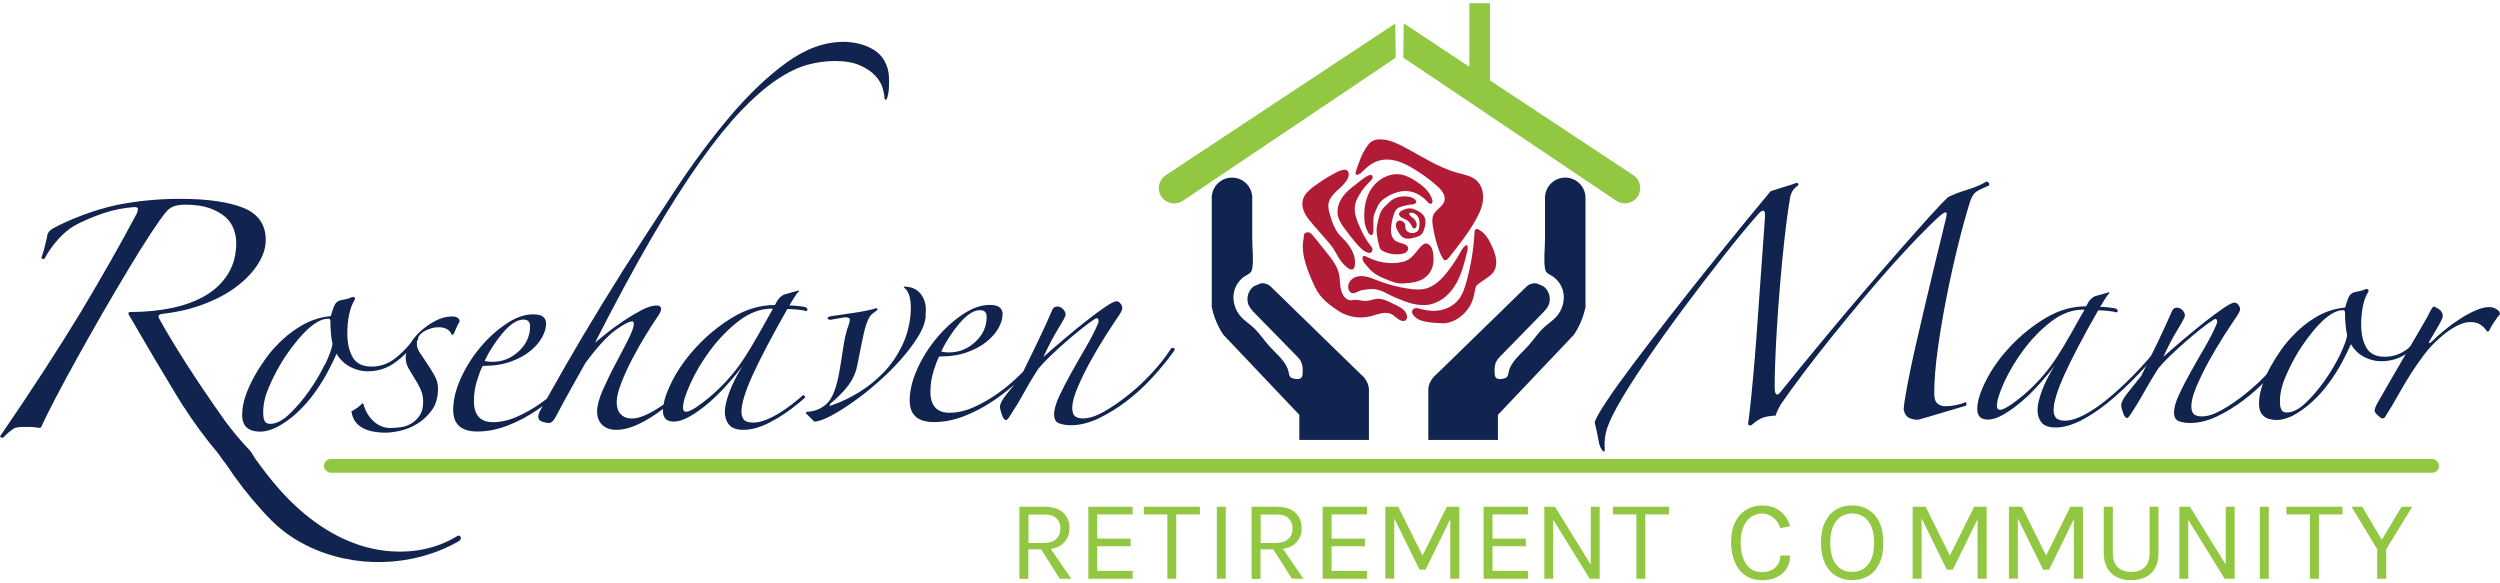 <?xml version="1.0" encoding="UTF-8"?>
<svg id="logos" xmlns="http://www.w3.org/2000/svg" viewBox="0 0 300 70">
  <defs>
    <style>
      .cls-1 {
        fill: #b21b35;
      }

      .cls-2 {
        fill: #92c742;
      }

      .cls-3 {
        fill: #10244f;
      }
    </style>
  </defs>
  <g>
    <path class="cls-2" d="M122.33,69.45v-8.64h3.01c.99,0,1.73.24,2.24.71.51.47.76,1.09.76,1.85s-.25,1.37-.76,1.84c-.51.47-1.25.71-2.24.71h-1.94v3.54h-1.07ZM123.4,65.16h1.86c.65,0,1.14-.16,1.48-.48s.51-.73.51-1.24-.16-.94-.48-1.24c-.32-.31-.79-.46-1.41-.46h-1.94v3.43ZM127.17,69.45l-2.48-3.92h1.17l2.7,3.92h-1.39Z"/>
    <path class="cls-2" d="M130.6,69.45v-8.64h5.32v.92h-4.25v2.9h4v.92h-4v2.96h4.25v.94h-5.32Z"/>
    <path class="cls-2" d="M137.26,61.73v-.92h6.73v.92h-3.08l.24-.25v7.97h-1.07v-7.97l.24.25h-3.06Z"/>
    <path class="cls-2" d="M146.02,69.45v-8.64h1.07v8.64h-1.07Z"/>
    <path class="cls-2" d="M150.19,69.45v-8.64h3.01c.99,0,1.73.24,2.24.71.51.47.76,1.09.76,1.85s-.25,1.37-.76,1.84c-.51.47-1.25.71-2.24.71h-1.94v3.54h-1.07ZM151.26,65.16h1.86c.65,0,1.14-.16,1.48-.48s.51-.73.51-1.24-.16-.94-.48-1.24c-.32-.31-.79-.46-1.41-.46h-1.94v3.43ZM155.03,69.45l-2.48-3.92h1.17l2.7,3.92h-1.39Z"/>
    <path class="cls-2" d="M158.72,69.45v-8.64h5.32v.92h-4.25v2.9h4v.92h-4v2.96h4.25v.94h-5.32Z"/>
    <path class="cls-2" d="M166.25,60.81h1.54l2.97,5.97h-.11l2.97-5.97h1.5v8.64h-1.09v-7.53h.19l-3.16,6.44h-.72l-3.15-6.4h.12v7.48h-1.07v-8.64Z"/>
    <path class="cls-2" d="M178.03,69.45v-8.64h5.32v.92h-4.25v2.9h4v.92h-4v2.96h4.25v.94h-5.32Z"/>
    <path class="cls-2" d="M185.32,60.81h1.28l4.39,7.11h-.1v-7.11h1.07v8.64h-1.2l-4.54-7.35h.17v7.35h-1.07v-8.64Z"/>
    <path class="cls-2" d="M193.55,61.73v-.92h6.73v.92h-3.08l.24-.25v7.97h-1.07v-7.97l.24.25h-3.06Z"/>
    <path class="cls-2" d="M211.42,69.62c-.76,0-1.42-.19-1.97-.57-.55-.38-.97-.91-1.27-1.6-.3-.68-.45-1.47-.45-2.37,0-.96.16-1.77.49-2.42.32-.66.76-1.15,1.32-1.49.56-.34,1.18-.51,1.88-.51.92,0,1.66.23,2.23.69s.95,1.06,1.16,1.8l-1.16.23c-.18-.54-.46-.96-.86-1.28s-.85-.48-1.37-.48c-.45,0-.87.13-1.26.39s-.69.65-.93,1.16c-.23.51-.35,1.15-.35,1.91,0,.69.09,1.3.28,1.84.19.54.47.96.84,1.27.37.31.84.46,1.41.46.68,0,1.23-.18,1.63-.55.4-.37.6-.85.6-1.44h1.17c0,.62-.14,1.15-.43,1.59-.28.44-.68.78-1.19,1.02-.51.24-1.1.36-1.78.36Z"/>
    <path class="cls-2" d="M222.26,69.62c-.72,0-1.36-.17-1.92-.5-.56-.33-1.01-.83-1.33-1.49s-.49-1.49-.49-2.49.16-1.84.49-2.51.77-1.16,1.33-1.49c.56-.33,1.2-.49,1.92-.49s1.36.16,1.92.5,1.01.83,1.33,1.49c.33.67.49,1.5.49,2.5s-.16,1.84-.49,2.5-.77,1.16-1.33,1.48c-.56.33-1.2.49-1.92.49ZM222.26,68.63c.81,0,1.45-.3,1.92-.89.47-.59.71-1.46.71-2.61s-.24-1.99-.71-2.6c-.47-.61-1.11-.91-1.92-.91s-1.44.31-1.92.92-.71,1.48-.71,2.61.24,2.01.71,2.6c.47.59,1.11.88,1.92.88Z"/>
    <path class="cls-2" d="M229.53,60.81h1.54l2.97,5.97h-.11l2.97-5.97h1.5v8.64h-1.09v-7.53h.19l-3.16,6.44h-.72l-3.15-6.4h.12v7.48h-1.07v-8.64Z"/>
    <path class="cls-2" d="M241.08,60.81h1.54l2.97,5.97h-.11l2.97-5.97h1.5v8.64h-1.09v-7.53h.19l-3.16,6.44h-.72l-3.15-6.4h.12v7.48h-1.07v-8.64Z"/>
    <path class="cls-2" d="M252.47,60.81h1.07v5.52c0,.81.2,1.4.61,1.76s.94.54,1.6.54,1.19-.18,1.59-.54.61-.95.61-1.76v-5.52h1.07v5.52c0,.72-.13,1.33-.4,1.82-.27.49-.65.86-1.14,1.1s-1.07.37-1.73.37-1.24-.12-1.74-.37c-.49-.25-.88-.61-1.15-1.1-.27-.49-.41-1.09-.41-1.82v-5.52Z"/>
    <path class="cls-2" d="M261.52,60.81h1.28l4.39,7.11h-.1v-7.11h1.07v8.64h-1.2l-4.54-7.35h.17v7.35h-1.07v-8.64Z"/>
    <path class="cls-2" d="M271.18,69.45v-8.64h1.07v8.64h-1.07Z"/>
    <path class="cls-2" d="M274.37,61.73v-.92h6.73v.92h-3.07l.24-.25v7.97h-1.07v-7.97l.24.25h-3.06Z"/>
    <path class="cls-2" d="M282.18,60.81h1.29l2.48,4.2h-.28l2.52-4.2h1.28l-3.12,5.09v3.55h-1.09v-3.55l-3.08-5.09Z"/>
  </g>
  <g>
    <path class="cls-3" d="M54.18,37.98c-.62,0-1.25.17-1.89.5-.64.33-1.23.73-1.76,1.21-.52.46-.95.97-1.3,1.53-.49.61-1.07,1.18-1.73,1.72-.87.7-1.84,1.05-2.91,1.05s-1.83-.37-2.26-1.11c-.43-.74-.65-1.69-.65-2.85,0-.83.07-1.59.22-2.29.14-.7.36-1.28.65-1.73.08-.16.06-.28-.06-.34s-.25-.05-.37.03c-.17.08-.35.15-.56.19-.21.04-.41.08-.62.12-.41.08-.7.34-.87.77-.17.43-.29.82-.37,1.15-1.28.12-2.48.52-3.59,1.18-1.11.66-2.11,1.47-2.97,2.41-.41.41-.86.95-1.33,1.61-.47.66-.92,1.36-1.33,2.11-.41.74-.75,1.51-1.02,2.29-.27.78-.4,1.55-.4,2.29,0,1.32.74,1.98,2.23,1.98.5,0,1.11-.17,1.86-.5.87-.45,1.68-1.03,2.45-1.73.76-.7,1.46-1.48,2.07-2.32.62-.85,1.16-1.69,1.61-2.54.45-.85.83-1.6,1.11-2.26.41.7.96,1.23,1.64,1.58.68.35,1.37.53,2.07.53,1.28,0,2.42-.38,3.44-1.15.43-.33.83-.68,1.21-1.04-.04.17-.07.35-.07.51,0,.5.12.95.37,1.36.25.41.5.83.74,1.24.25.37.47.78.68,1.24.21.45.31.95.31,1.49,0,.7-.15,1.26-.43,1.67-.29.41-.63.73-1.02.96-.39.23-.82.37-1.27.43-.45.06-.85.09-1.18.09-.78,0-1.47-.27-2.04-.8-.58-.54-.97-1.18-1.18-1.92-.04-.16-.1-.25-.19-.25-.12.17-.32.34-.59.53-.27.19-.51.34-.71.46.25,1.69,1.63,2.54,4.15,2.54.41,0,.97-.07,1.67-.22.7-.15,1.39-.42,2.07-.84.68-.41,1.27-.96,1.76-1.64.5-.68.74-1.56.74-2.63,0-.54-.15-1.05-.43-1.55-.29-.5-.6-.99-.93-1.49-.37-.54-.66-.97-.87-1.3-.21-.33-.31-.66-.31-.99,0-.15.02-.28.04-.41,0,0,.01-.01.02-.02.12-.12.14-.21.08-.29.14-.31.38-.57.72-.77.58-.33,1.16-.5,1.73-.5.78,0,1.3.27,1.55.8.08.17.19.15.31-.06.08-.21.19-.44.31-.71.12-.27.25-.51.37-.71,0-.41-.33-.62-.99-.62ZM38.98,43.73c-.52,1.07-1.15,2.14-1.89,3.19-.74,1.05-1.53,1.97-2.35,2.76-.83.78-1.59,1.18-2.29,1.18-.37,0-.61-.12-.71-.37-.1-.25-.15-.52-.15-.81-.04-.95.15-1.95.59-3,.43-1.05.92-2.03,1.46-2.94.41-.7.87-1.38,1.36-2.04.5-.66.99-1.25,1.49-1.76.5-.52.99-.93,1.49-1.24.5-.31.97-.46,1.42-.46.16,0,.25.1.25.31,0,.45.02.93.06,1.42.04.5.1.93.19,1.3-.08.58-.38,1.4-.9,2.48Z"/>
    <path class="cls-3" d="M111.09,37.84c-.04.78-.35,1.64-.93,2.57-.58.93-1.28,1.86-2.11,2.79-.83.93-1.74,1.84-2.76,2.72-1.01.89-2,1.67-2.97,2.35-.97.68-1.87,1.24-2.69,1.67-.83.43-1.47.65-1.92.65l-.99-.99c0-.16.08-.23.25-.19.95-.08,1.73-.44,2.35-1.08.62-.64,1.09-1.91,1.42-3.81.08-.45.16-.96.25-1.52.08-.56.16-1.09.25-1.61.08-.52.18-.98.28-1.39.1-.41.2-.7.28-.87.16-.5.22-.79.15-.9-.06-.1-.26-.15-.59-.15l-1.8.31c-.37-.16-.35-.31.06-.43.83-.12,1.8-.27,2.91-.43,1.11-.16,2-.35,2.66-.56.12.08.14.17.06.25-.17.12-.35.27-.56.43-.21.17-.37.39-.5.68-.21.45-.38,1.01-.53,1.67-.15.66-.28,1.3-.4,1.92s-.24,1.19-.34,1.7c-.1.52-.2.88-.28,1.08-.25.7-.66,1.38-1.24,2.04-.58.66-1.16,1.22-1.73,1.67-.17.29-.15.37.06.25,1.2-.41,2.34-.96,3.44-1.64,1.09-.68,2.07-1.49,2.94-2.41s1.58-1.97,2.14-3.13c.56-1.16.9-2.41,1.02-3.78.12-1.61-.12-2.66-.74-3.16-.08-.04-.1-.08-.06-.12s.19-.04.43,0c.74.08,1.32.43,1.73,1.05.41.62.56,1.4.43,2.35Z"/>
    <path class="cls-3" d="M140.87,41.77c-.17-.06-.29-.03-.37.09-.58.91-1.32,1.86-2.23,2.85-.91.99-1.87,1.89-2.88,2.69-1.01.81-1.99,1.48-2.94,2.01-.95.54-1.78.8-2.48.8-.45,0-.78-.09-.99-.28-.21-.19-.31-.53-.31-1.02,0-.58.21-1.36.62-2.35.41-.99.92-2.03,1.52-3.13.6-1.09,1.23-2.16,1.89-3.19.66-1.03,1.22-1.88,1.67-2.54.21-.33.31-.58.31-.74s-.07-.34-.22-.53c-.15-.19-.3-.28-.46-.28-.25,0-.69.22-1.33.65-.64.43-1.38.98-2.23,1.64-.85.66-1.73,1.38-2.66,2.17-.93.78-1.79,1.53-2.57,2.23.58-1.28,1.17-2.4,1.76-3.37.6-.97.9-1.54.9-1.7,0-.25-.1-.47-.31-.68-.21-.21-.43-.31-.68-.31s-.43.1-.56.31c-.5,1.16-1.09,2.47-1.8,3.93-.59,1.24-1.17,2.42-1.73,3.56-.11.11-.22.23-.34.34-.8.8-1.68,1.55-2.63,2.23-.95.68-1.93,1.25-2.94,1.7-1.01.45-1.99.68-2.94.68-1.53,0-2.29-.85-2.29-2.54,0-.83.12-1.64.37-2.45.25-.8.47-1.39.68-1.76,1.32,0,2.46-.18,3.41-.53.95-.35,1.73-.78,2.35-1.3.62-.52,1.08-1.06,1.39-1.64.31-.58.46-1.11.46-1.61,0-.33-.11-.6-.34-.8-.23-.21-.63-.31-1.21-.31-1.03,0-2.12.38-3.25,1.15-1.14.76-2.18,1.71-3.13,2.85-.95,1.14-1.72,2.37-2.32,3.71-.6,1.34-.9,2.59-.9,3.75,0,1.73.97,2.6,2.91,2.6,1.2,0,2.4-.24,3.62-.71,1.22-.47,2.39-1.09,3.53-1.86.88-.59,1.71-1.24,2.49-1.93-.33.42-.65.82-.95,1.19-.52.64-.77,1.15-.77,1.52,0,.12.07.41.22.87.14.45.32.68.53.68.08,0,.21-.12.37-.37.7-1.07,1.29-2.04,1.76-2.91.47-.87,1.04-1.82,1.7-2.85.37-.45.86-.97,1.46-1.55.6-.58,1.22-1.15,1.86-1.7.64-.56,1.27-1.08,1.89-1.58.62-.5,1.16-.89,1.61-1.18.21-.12.34-.11.4.03.06.15.05.32-.03.53-.37.87-.86,1.82-1.46,2.85-.6,1.03-1.18,2.04-1.73,3.03-.56.99-1.04,1.93-1.46,2.82-.41.89-.62,1.62-.62,2.2s.21.94.62,1.08c.41.14.87.22,1.36.22,1.07,0,2.18-.27,3.31-.8,1.13-.54,2.25-1.22,3.34-2.04,1.09-.83,2.13-1.76,3.1-2.82.97-1.05,1.83-2.09,2.57-3.13.21-.25.23-.4.06-.46ZM113.88,40.5c.37-.58.76-1.11,1.18-1.61.41-.5.84-.9,1.27-1.21.43-.31.86-.46,1.27-.46.54,0,.8.27.8.8,0,1.16-.45,2.16-1.36,3-.91.85-1.96,1.27-3.16,1.27-.12,0-.29,0-.5-.03-.21-.02-.35-.05-.43-.09.25-.54.56-1.09.93-1.67Z"/>
    <g>
      <path class="cls-3" d="M191.35,50.7c.12-.44.6-1.29,1.44-2.56.84-1.26,1.91-2.75,3.19-4.45,1.28-1.71,2.71-3.56,4.27-5.57,1.57-2.01,3.11-3.96,4.64-5.87,1.52-1.91,2.96-3.68,4.3-5.33,1.34-1.64,2.44-2.97,3.28-3.97.84-.28,1.5-.49,1.99-.63.48-.14.86-.27,1.14-.39.24.08.28.2.12.36-.48.32-.78.78-.9,1.38-.16.92-.32,2.03-.48,3.31-.16,1.28-.31,2.65-.45,4.09-.14,1.44-.27,2.93-.39,4.45-.12,1.53-.22,2.97-.3,4.33-.08,1.36-.14,2.62-.18,3.76-.04,1.14-.06,2.06-.06,2.74,0,.4.03.67.09.81.06.14.14.2.24.18.1-.02.21-.1.33-.24.12-.14.24-.29.36-.45.44-.56,1.16-1.45,2.17-2.68,1-1.22,2.15-2.61,3.43-4.15,1.28-1.54,2.65-3.16,4.09-4.85,1.44-1.69,2.83-3.28,4.15-4.79s2.52-2.85,3.58-4.03c1.06-1.18,1.86-2.02,2.38-2.5.64-.32,1.42-.62,2.35-.9.92-.28,1.66-.6,2.23-.96.12,0,.22.05.3.15.08.1.08.21,0,.33-.68.28-1.17.52-1.48.72-.3.2-.55.58-.75,1.14-.48,1.53-.97,3.3-1.47,5.33-.5,2.03-.96,4.1-1.38,6.23-.42,2.13-.77,4.2-1.05,6.23-.28,2.03-.42,3.8-.42,5.33,0,.56.13.95.39,1.17.26.22.57.33.93.33s.76-.04,1.2-.12c.44-.08.84-.2,1.2-.36.08,0,.13.05.15.15.02.1-.01.19-.09.27-.4.12-.87.26-1.41.42-.54.16-1.08.32-1.63.48-.54.16-1.04.31-1.5.45-.46.14-.85.25-1.17.33-.48,0-.87-.09-1.17-.27s-.49-.51-.57-.99c.04-.56.18-1.48.42-2.77.24-1.28.54-2.73.9-4.33.36-1.6.75-3.29,1.17-5.06.42-1.77.81-3.4,1.17-4.91.36-1.5.67-2.78.93-3.82.26-1.04.41-1.66.45-1.87.16-.6.16-.89,0-.87-.16.02-.4.17-.72.45-.76.68-1.66,1.56-2.68,2.62-1.02,1.06-2.11,2.24-3.25,3.52-1.14,1.28-2.32,2.65-3.52,4.09s-2.39,2.89-3.55,4.33c-1.16,1.44-2.27,2.86-3.31,4.24-1.04,1.38-1.97,2.66-2.77,3.82-.08.16-.18.35-.3.57-.12.22-.22.47-.3.75-.76.04-1.33.15-1.72.33-.38.18-.77.45-1.17.81-.24.08-.38.04-.42-.12.12-.84.25-1.97.39-3.37.14-1.4.28-2.95.42-4.63.14-1.69.27-3.42.39-5.21.12-1.79.24-3.47.36-5.06.12-1.58.22-2.98.3-4.18.08-1.2.14-2.07.18-2.59,0-.76-.32-.76-.96,0-1.16,1.32-2.54,2.99-4.12,5-1.59,2.01-3.18,4.09-4.79,6.26-1.61,2.17-3.12,4.29-4.54,6.38-1.42,2.09-2.56,3.89-3.4,5.42-.72,1.32-1.15,2.33-1.29,3.01-.14.68-.19,1.24-.15,1.69.04.44,0,.63-.12.57-.12-.06-.24-.21-.36-.45s-.22-.6-.3-1.08c-.08-.48-.22-1.14-.42-1.99Z"/>
      <path class="cls-3" d="M259.43,41.73c-.92,1.12-1.94,2.26-3.04,3.4-1.1,1.14-2.22,2.18-3.34,3.1-1.12.92-2.24,1.67-3.34,2.23-1.1.56-2.12.84-3.04.84-.8,0-1.36-.2-1.69-.6-.32-.4-.48-.9-.48-1.5,0-.56.17-1.31.51-2.26.34-.94.85-1.96,1.54-3.04-.52.68-1.12,1.41-1.81,2.17-.68.76-1.38,1.46-2.11,2.08-.72.62-1.44,1.14-2.17,1.57-.72.42-1.36.63-1.93.63-.84,0-1.26-.42-1.26-1.26,0-.92.36-2.09,1.08-3.49.72-1.4,1.69-2.76,2.92-4.06,1.22-1.3,2.62-2.43,4.18-3.37,1.57-.94,3.19-1.41,4.88-1.41.2-.4.38-.68.54-.84s.32-.28.48-.36l1.69-.48.12.06c-.2.2-.39.45-.57.75-.18.3-.37.61-.57.93.2,0,.5.02.9.06.4.04.7.08.9.12.2.08.3.18.3.3s-.06.18-.18.18c-.24-.08-.6-.14-1.08-.18-.48-.04-.84-.06-1.08-.06-1.85,3.25-3.2,5.83-4.06,7.74-.86,1.91-1.29,3.32-1.29,4.24,0,.36.09.66.27.9.18.24.55.36,1.11.36.64,0,1.4-.23,2.29-.69.88-.46,1.83-1.1,2.83-1.93,1-.82,2.04-1.78,3.1-2.86,1.06-1.08,2.08-2.23,3.04-3.43.08-.12.16-.15.24-.09.08.06.12.15.12.27ZM250.04,37.15c-1.36,0-2.67.48-3.91,1.44-1.24.96-2.35,2.1-3.31,3.4-.96,1.3-1.74,2.6-2.32,3.88-.58,1.28-.87,2.23-.87,2.83,0,.32.12.48.36.48s.61-.16,1.11-.48c.5-.32,1.07-.75,1.72-1.29.64-.54,1.29-1.17,1.96-1.9.66-.72,1.27-1.5,1.84-2.35.64-.96,1.26-1.99,1.87-3.07.6-1.08,1.14-2.05,1.63-2.89l-.06-.06Z"/>
      <path class="cls-3" d="M274.78,42.21c-.72,1-1.56,2.02-2.5,3.04-.94,1.02-1.95,1.94-3.01,2.74-1.06.8-2.15,1.47-3.25,1.99-1.1.52-2.18.78-3.22.78-.48,0-.92-.07-1.32-.21-.4-.14-.6-.49-.6-1.05s.2-1.27.6-2.14c.4-.86.87-1.78,1.41-2.74.54-.96,1.1-1.95,1.69-2.95.58-1,1.05-1.93,1.41-2.77.08-.2.09-.37.03-.51-.06-.14-.19-.15-.39-.03-.44.28-.96.66-1.57,1.14-.6.48-1.21.99-1.84,1.54-.62.54-1.22,1.09-1.81,1.66-.58.56-1.05,1.06-1.41,1.5-.64,1-1.19,1.93-1.66,2.77-.46.84-1.03,1.79-1.72,2.83-.16.24-.28.36-.36.36-.2,0-.37-.22-.51-.66-.14-.44-.21-.72-.21-.84,0-.36.25-.85.75-1.48.5-.62,1.05-1.31,1.66-2.08.64-1.28,1.3-2.64,1.99-4.06.68-1.42,1.26-2.7,1.75-3.82.12-.2.3-.3.54-.3s.46.1.66.3c.2.2.3.42.3.66,0,.16-.29.71-.87,1.66-.58.94-1.15,2.04-1.72,3.28.76-.68,1.6-1.4,2.5-2.17.9-.76,1.77-1.46,2.59-2.11.82-.64,1.54-1.17,2.17-1.6.62-.42,1.05-.63,1.29-.63.16,0,.31.09.45.27.14.18.21.35.21.51s-.1.4-.3.72c-.44.64-.98,1.47-1.63,2.47-.64,1-1.25,2.04-1.84,3.1-.58,1.06-1.07,2.08-1.48,3.04-.4.96-.6,1.73-.6,2.29,0,.48.1.81.3.99.2.18.52.27.96.27.68,0,1.48-.26,2.41-.78.92-.52,1.88-1.17,2.86-1.96.98-.78,1.92-1.66,2.8-2.62.88-.96,1.6-1.89,2.17-2.77.08-.12.2-.15.36-.09.16.06.14.21-.06.45Z"/>
      <path class="cls-3" d="M291.57,39.74c-.68.92-1.52,1.76-2.5,2.5-.98.74-2.1,1.11-3.34,1.11-.68,0-1.35-.17-2.02-.51-.66-.34-1.19-.85-1.6-1.54-.28.64-.64,1.38-1.08,2.2-.44.82-.96,1.65-1.57,2.47-.6.82-1.27,1.58-2.02,2.26-.74.68-1.54,1.24-2.38,1.69-.72.32-1.32.48-1.81.48-1.44,0-2.17-.64-2.17-1.93,0-.72.13-1.46.39-2.23.26-.76.59-1.5.99-2.23.4-.72.83-1.4,1.29-2.05.46-.64.89-1.16,1.29-1.57.84-.92,1.81-1.71,2.89-2.35,1.08-.64,2.25-1.02,3.49-1.14.08-.32.2-.69.36-1.11.16-.42.44-.67.84-.75.2-.04.4-.08.6-.12.2-.04.38-.1.54-.18.12-.08.24-.09.36-.03.12.06.14.17.06.33-.28.44-.49,1-.63,1.69-.14.68-.21,1.42-.21,2.23,0,1.12.21,2.05.63,2.77.42.72,1.15,1.08,2.2,1.08s1.99-.34,2.83-1.02c.84-.68,1.54-1.42,2.11-2.23.08-.2.21-.26.39-.18.18.08.19.2.03.36ZM281.64,40.16c-.08-.36-.14-.78-.18-1.26-.04-.48-.06-.94-.06-1.38,0-.2-.08-.3-.24-.3-.44,0-.9.15-1.38.45s-.96.7-1.44,1.2c-.48.5-.96,1.07-1.44,1.72-.48.64-.92,1.3-1.32,1.99-.52.88-.99,1.84-1.41,2.86-.42,1.02-.61,2-.57,2.92,0,.28.05.54.15.78.1.24.33.36.69.36.68,0,1.42-.38,2.23-1.14.8-.76,1.57-1.66,2.29-2.68.72-1.02,1.33-2.06,1.84-3.1.5-1.04.79-1.85.87-2.41Z"/>
      <path class="cls-3" d="M300,37.69c-.24.28-.49.62-.75,1.02-.26.4-.43.7-.51.9-.04.12-.12.18-.24.18-.04,0-.1-.06-.18-.18-.08-.12-.19-.25-.33-.39-.14-.14-.33-.27-.57-.39-.24-.12-.58-.18-1.02-.18-.52,0-1.1.18-1.75.54-.64.36-1.2.76-1.69,1.2-.76.64-1.44,1.35-2.02,2.11-.58.76-1.13,1.56-1.66,2.38-.52.82-1.02,1.67-1.5,2.53-.48.86-1,1.74-1.57,2.62-.04.12-.16.18-.36.18-.08,0-.25-.12-.51-.36-.26-.24-.39-.42-.39-.54,0-.24.14-.6.42-1.08.64-1.12,1.29-2.26,1.96-3.4.66-1.14,1.28-2.22,1.87-3.22.58-1,1.09-1.88,1.53-2.62.44-.74.74-1.29.9-1.66.2-.36.34-.54.42-.54s.28.1.6.3c.32.2.48.48.48.84,0,.12-.07.32-.21.6-.14.28-.3.57-.48.87-.18.3-.35.59-.51.87-.16.28-.28.48-.36.6-.12.2-.14.3-.06.3s.18-.06.3-.18c.4-.4.89-.84,1.47-1.32.58-.48,1.19-.93,1.84-1.35.64-.42,1.27-.77,1.9-1.05.62-.28,1.17-.42,1.66-.42.36,0,.67.09.93.27.26.18.39.37.39.57Z"/>
    </g>
    <path class="cls-3" d="M55.16,64.29c-.13-.06-.28.02-.4.1-3.41,2.08-7.77,2.27-11.57,1.04-3.8-1.23-7.08-3.78-9.72-6.77-1-1.14-1.93-2.35-2.81-3.58-.2-.27-.42-.75-.7-1.05h0c-1.07-1.11-2.1-2.36-2.97-3.54-1.73-2.44-3.29-4.74-4.67-6.9-1.38-2.17-2.47-3.97-3.25-5.42-.12-.29,0-.45.37-.5,1.86-.21,3.56-.61,5.11-1.21,1.55-.6,2.86-1.31,3.93-2.14,1.07-.83,1.91-1.72,2.51-2.69.6-.97.9-1.91.9-2.82,0-1.86-.9-3.15-2.69-3.87-1.8-.72-4.32-1.08-7.58-1.08-2.64,0-5.18.25-7.62.74-1.32.29-2.65.68-3.99,1.18-1.34.5-2.55,1.03-3.62,1.61-.5.29-.74.64-.74,1.05-.08.37-.19.8-.31,1.27-.12.47-.25.88-.37,1.21,0,.08.04.13.12.15.08.02.16.01.25-.03.45-.83.99-1.59,1.61-2.29.62-.7,1.28-1.26,1.98-1.67,1.07-.58,2.23-1.07,3.47-1.49,1.24-.41,2.48-.66,3.72-.74.21,0,.34.04.4.12.06.08.03.29-.09.62-1.9,3.59-4.15,7.55-6.75,11.89C7.05,41.81,3.85,46.75.06,52.28c-.08.08-.07.14.03.19.1.04.2.06.28.06.45-.5.93-.89,1.42-1.18.33-.08.64-.12.93-.12h.74c.21,0,.41.01.62.03.21.02.41.05.62.09.12,0,.21-.04.25-.12.37-.83.93-1.95,1.67-3.37.74-1.42,1.6-3.01,2.57-4.77.97-1.75,1.99-3.56,3.06-5.42,1.07-1.86,2.11-3.61,3.1-5.26.99-1.65,1.9-3.11,2.72-4.36.83-1.26,1.46-2.16,1.92-2.69.29-.33.63-.55,1.02-.65.39-.1.79-.15,1.21-.15,1.2,0,2.19.15,2.97.43.78.29,1.41.65,1.89,1.08.47.43.8.93.99,1.49s.28,1.08.28,1.58c0,1.4-.32,2.63-.96,3.68-.64,1.05-1.53,1.92-2.66,2.6-1.14.68-2.48,1.19-4.02,1.52-1.55.33-3.25.5-5.11.5-.12,0-.19.08-.19.25.37.62.84,1.41,1.39,2.38.56.97,1.15,1.97,1.76,3,.62,1.03,1.22,2.03,1.8,3,.58.97,1.07,1.79,1.49,2.45,1.44,2.23,2.84,4.13,4.18,5.7.31.37.69,1.02,1.01,1.35h0s.05.08.07.11c1.31,1.98,2.78,3.87,4.38,5.63.71.78,1.45,1.54,2.27,2.21.94.77,1.97,1.41,3.06,1.95,5.62,2.79,12.61,2.62,18.08-.44.14-.08.28-.16.36-.3.08-.14.05-.35-.1-.41Z"/>
    <path class="cls-3" d="M106.17,7.34c-.35-.6-.8-1.06-1.36-1.39-.56-.33-1.15-.57-1.76-.71-.62-.14-1.22-.22-1.8-.22-2.31,0-4.61.84-6.9,2.51s-4.55,3.83-6.78,6.47c-2.23,2.64-4.41,5.57-6.53,8.79-2.13,3.22-4.18,6.38-6.16,9.47-1.69,2.68-3.36,5.42-5.02,8.2-1.38,2.33-2.8,4.8-4.24,7.38-.19.15-.38.29-.58.44-.95.68-1.93,1.25-2.94,1.7-1.01.45-1.99.68-2.94.68-1.53,0-2.29-.85-2.29-2.54,0-.83.12-1.64.37-2.45.25-.8.47-1.39.68-1.76,1.32,0,2.46-.18,3.41-.53.95-.35,1.73-.78,2.35-1.3.62-.52,1.08-1.06,1.39-1.64.31-.58.46-1.11.46-1.61,0-.33-.11-.6-.34-.8-.23-.21-.63-.31-1.21-.31-1.03,0-2.12.38-3.25,1.15-1.14.76-2.18,1.71-3.13,2.85-.95,1.14-1.72,2.37-2.32,3.71-.6,1.34-.9,2.59-.9,3.75,0,1.73.97,2.6,2.91,2.6,1.2,0,2.4-.24,3.62-.71,1.22-.47,2.39-1.09,3.53-1.86.23-.15.45-.31.68-.48-.11.21-.23.41-.34.61-.12.25-.19.47-.19.68,0,.29.16.48.5.59.33.1.6.15.8.15.29,0,.6-.33.93-.99.45-.87.99-1.86,1.61-2.97.62-1.11,1.22-2.19,1.8-3.22,1.44-1.94,2.65-3.26,3.62-3.96.97-.7,1.64-1.05,2.01-1.05.12,0,.19.1.19.31,0,.37-.23,1-.68,1.89-.45.89-.96,1.86-1.52,2.91s-1.06,2.1-1.52,3.13c-.45,1.03-.68,1.88-.68,2.54,0,.7.21,1.25.62,1.64.41.39.97.59,1.67.59.91,0,1.91-.28,3-.84.87-.44,1.74-1,2.62-1.67,0,.07-.01.15-.01.22,0,.87.43,1.3,1.3,1.3.58,0,1.24-.22,1.98-.65.74-.43,1.49-.97,2.23-1.61.74-.64,1.46-1.35,2.17-2.14.7-.78,1.32-1.53,1.86-2.23-.7,1.11-1.23,2.16-1.58,3.13-.35.97-.53,1.74-.53,2.32,0,.62.16,1.13.5,1.55.33.41.91.62,1.73.62.95,0,1.99-.29,3.13-.87,1.13-.58,2.28-1.34,3.44-2.29.29-.24.59-.49.88-.75l-.25-.29c-.25.22-.5.43-.75.64-1.03.85-2,1.51-2.91,1.98-.91.47-1.69.71-2.35.71-.58,0-.96-.12-1.15-.37-.19-.25-.28-.56-.28-.93,0-.95.44-2.4,1.33-4.37.89-1.96,2.28-4.61,4.18-7.96.25,0,.62.02,1.11.06.5.04.87.1,1.11.19.12,0,.19-.06.19-.19s-.1-.23-.31-.31c-.21-.04-.52-.08-.93-.12-.41-.04-.72-.06-.93-.06.21-.33.4-.65.59-.96s.38-.57.59-.77l-.12-.06-1.73.5c-.17.08-.33.21-.5.37-.17.17-.35.45-.56.87-1.73,0-3.41.49-5.02,1.45-1.61.97-3.04,2.13-4.3,3.47-1.26,1.34-2.26,2.74-3,4.18-.56,1.09-.91,2.04-1.05,2.85-1.6,1.11-2.86,1.67-3.76,1.67-.58,0-1.03-.16-1.36-.5-.33-.33-.5-.83-.5-1.49,0-.58.19-1.34.56-2.29.37-.95.81-1.92,1.33-2.91.52-.99,1.04-1.92,1.58-2.79.54-.87.97-1.55,1.3-2.04.37-.5.56-.87.56-1.11,0-.29-.19-.43-.56-.43-.5,0-1.09.19-1.8.56-.7.37-1.42.8-2.17,1.3-.74.5-1.42.99-2.04,1.49-.62.5-1.07.87-1.36,1.11,2.48-4.87,4.76-9.09,6.84-12.66,2.08-3.57,4.01-6.6,5.79-9.1,1.77-2.5,3.42-4.53,4.92-6.1,1.51-1.57,2.92-2.8,4.24-3.68,1.32-.89,2.55-1.49,3.68-1.8,1.13-.31,2.24-.46,3.31-.46,1.24,0,2.25.18,3.03.53.78.35,1.39.76,1.83,1.24.43.47.72.96.87,1.46.14.5.22.89.22,1.18,0,.08.03.15.09.22.06.06.12.03.19-.09s.12-.35.19-.68c.06-.33.09-.83.09-1.49,0-.95-.18-1.72-.53-2.32ZM59.09,41.63c.37-.58.76-1.11,1.18-1.61.41-.5.84-.9,1.27-1.21.43-.31.86-.46,1.27-.46.54,0,.8.27.8.8,0,1.16-.45,2.16-1.36,3-.91.85-1.96,1.27-3.16,1.27-.12,0-.29,0-.5-.03-.21-.02-.35-.05-.43-.09.25-.54.56-1.09.93-1.67ZM85.24,42.02c.99-1.34,2.13-2.51,3.41-3.5,1.28-.99,2.62-1.49,4.02-1.49l.06.06c-.5.87-1.05,1.86-1.67,2.97-.62,1.11-1.26,2.17-1.92,3.16-.58.87-1.21,1.67-1.89,2.41s-1.35,1.39-2.01,1.95c-.66.56-1.25,1-1.76,1.33-.52.33-.9.5-1.15.5s-.37-.16-.37-.5c0-.62.3-1.59.9-2.91.6-1.32,1.39-2.65,2.38-3.99Z"/>
  </g>
  <g>
    <path class="cls-2" d="M167.49,6.92l-25.56,17.18c-.85.57-1.99.34-2.56-.5h0c-.57-.85-.34-1.99.5-2.56l27.56-18.22.06,4.11Z"/>
    <path class="cls-2" d="M196.01,21.03l-17.21-11.38V.38h-2.48v7.63l-7.87-5.21-.06,4.11,25.56,17.18c.85.57,1.99.34,2.56-.5.57-.85.34-1.99-.5-2.56Z"/>
  </g>
  <g>
    <path class="cls-3" d="M150.51,34.32c-.73.48-1.02,1.51-.67,2.3.18.39.49.71.79,1.02,1.63,1.67,3.26,3.33,4.89,5,.21.21.41.42.56.68.26.46.27,1.02.23,1.55-.01.14-.03.28-.11.4-.19.28-.62.24-.95.16-.15-.04-.31-.08-.41-.19-.13-.13-.15-.34-.19-.52-.25-1.3-1.42-2.18-2.31-3.16-.69-.76-1.24-1.64-2-2.32-.45-.41-.97-.74-1.39-1.19-.78-.84-1.13-2.08-.83-3.18.18-.64.58-1.22,1.11-1.62.48-.36.93-.38,1.04-1.02.18-1.12,0-2.41,0-3.54v-4.95c0-1.34-1.09-2.43-2.43-2.43s-2.43,1.09-2.43,2.43v12.78c-.02.11-.02.22,0,.33.41,2.03,1.43,3.36,1.43,3.36l9.08,9.57v3.01h8.35v-6.02c0-1.12-.97-1.85-.97-1.85l-10.8-10.52c-.33-.32-.79-.46-1.24-.39l-.75.32Z"/>
    <path class="cls-3" d="M185.16,34.32c.73.48,1.02,1.51.67,2.3-.18.39-.49.71-.79,1.02-1.63,1.67-3.26,3.33-4.89,5-.21.21-.41.42-.56.68-.26.46-.27,1.02-.23,1.55.01.14.03.28.11.4.19.28.62.24.95.16.15-.04.31-.08.41-.19.13-.13.15-.34.19-.52.25-1.3,1.42-2.18,2.31-3.16.69-.76,1.24-1.64,2-2.32.45-.41.97-.74,1.39-1.19.78-.84,1.13-2.08.83-3.18-.18-.64-.58-1.22-1.11-1.62-.48-.36-.93-.38-1.04-1.02-.18-1.12,0-2.41,0-3.54v-4.95c0-1.34,1.09-2.43,2.43-2.43s2.43,1.09,2.43,2.43v12.78c.02.11.02.22,0,.33-.41,2.03-1.43,3.36-1.43,3.36l-9.08,9.57v3.01h-8.35v-6.02c0-1.12.97-1.85.97-1.85l10.8-10.52c.33-.32.79-.46,1.24-.39l.75.32Z"/>
  </g>
  <g>
    <path class="cls-1" d="M161.84,20.81c.04.22-.03.45-.13.65-.29.58-.82,1-1.29,1.44s-.93.97-1.01,1.62c-.05.41.06.82.18,1.22.23.79.49,1.6.99,2.25.26.34.58.63.87.95.73.8,1.29,1.86,1.13,2.93-.03.17-.08.36-.24.44-.2.1-.44-.02-.61-.16-.35-.27-.66-.59-.91-.96-.32-.45-.55-.95-.85-1.41-.22-.33-.48-.62-.74-.92-.54-.62-1.08-1.24-1.62-1.86-.38-.44-.77-.88-1.03-1.4s-.39-1.13-.22-1.69c.2-.66.76-1.14,1.32-1.55.71-.52,1.46-1.03,2.24-1.44.47-.25,1.76-1.04,1.92-.12Z"/>
    <path class="cls-1" d="M164.24,21.05c.1-.04.21-.08.32-.05.14.06.19.25.14.39s-.17.25-.28.36c-.52.49-.97,1.06-1.33,1.68-.22.38-.41.78-.49,1.21-.13.77.13,1.55.43,2.27.36.87.78,1.73,1.36,2.46.11.14.23.28.28.45s.01.38-.14.48c-.13.08-.31.05-.46,0-.48-.18-.85-.57-1.2-.96-.58-.66-1.12-1.35-1.63-2.07-.29-.41-.56-.83-.68-1.32-.19-.8.08-1.65.55-2.32.42-.6,1-1.07,1.58-1.5.51-.38.95-.82,1.54-1.08Z"/>
    <path class="cls-1" d="M156.44,28.55c.02-.11.02-.36.07-.46.11-.22.41-.27.63-.17s.38.29.53.48c.51.64,1.02,1.27,1.53,1.91.63.79,1.28,1.62,1.49,2.6.11.52.09,1.07.18,1.6s.3,1.08.74,1.37c.12.08.25.14.39.15.17.02.33-.03.5-.04.47-.05.94.14,1.42.12.51-.02.99-.26,1.5-.26.43,0,.83.17,1.22.34.34.16.68.32,1.01.49.29.15.59.31.82.54s.39.55.37.88c0,.1-.03.2-.1.28-.12.14-.33.16-.51.12-.5-.12-.83-.6-1.3-.82-.76-.35-1.64.06-2.45.27-1.1.28-2.29.16-3.31-.33-.44-.21-.85-.49-1.24-.78-.55-.4-1.09-.84-1.51-1.38-.48-.61-.78-1.33-1.09-2.05-.63-1.5-1.27-3.28-.88-4.86"/>
    <path class="cls-1" d="M164.08,34.72c-.55.13-.56.01-1.03.23-.3.14-.66.34-.94.17-.08-.05-.14-.12-.19-.19-.29-.45-.1-1.1.32-1.44s1-.41,1.53-.33,1.03.3,1.53.5c1.19.46,2.44.79,3.7.98.73.11,1.48.17,2.19-.04,1.06-.31,1.87-1.17,2.55-2.05.59-.76,1.12-1.57,1.58-2.41.17-.3.36-.64.7-.74.16.2.11.5.05.75-.32,1.33-.65,2.67-1.32,3.86s-1.75,2.21-3.08,2.51c-1.43.32-2.89-.24-4.24-.82s-1.9-1.18-3.35-.98"/>
    <path class="cls-1" d="M167.89,31.5c.35-.05.7-.12,1.01-.29.73-.39,1.13-1.2,1.74-1.76.13-.12.29-.24.48-.24.11,0,.22.04.31.11.4.26.52.78.57,1.25.05.51.04,1.03-.12,1.52-.18.53-.54,1-1,1.31-.63.42-1.42.53-2.17.59-.29.02-.59.04-.88,0-.39-.05-.76-.19-1.13-.33-.72-.28-1.45-.56-2.03-1.06-.31-.27-.57-.59-.83-.9-.17-.21-.34-.43-.34-.7,0-.55.54-.16.78-.05.38.18.77.31,1.17.42.8.2,1.63.26,2.44.15Z"/>
    <path class="cls-1" d="M169.51,37.2c.09-.16.28-.23.46-.23s.35.06.53.11c.78.22,1.6.3,2.4.13s1.54-.56,2.06-1.18c.53-.62.79-1.43,1.01-2.21.54-1.93.86-3.91.97-5.91,0-.16.04-.36.19-.42.1-.04.21,0,.3.05.82.42,1.3,1.29,1.66,2.13.21.49.4,1,.45,1.53s-.05,1.1-.38,1.52c-.21.27-.49.47-.77.66-.28.2-.57.39-.85.59-.15.1-.29.21-.39.36-.09.14-.11.31-.14.47-.08.45-.18.9-.34,1.32-.39,1.01-1.17,1.86-2.14,2.33-.32.16-.67.28-1.03.32-.31.04-.62.01-.94,0-.72-.05-1.46-.1-2.14-.35-.39-.14-1.19-.72-.92-1.22Z"/>
    <path class="cls-1" d="M163.18,20.83c-.13.11-.34.22-.46.09-.09-.09-.05-.24-.01-.36.36-1.08.72-2.18,1.4-3.09.14-.2.31-.38.51-.51.24-.15.52-.21.8-.23,1-.07,1.97.35,2.87.81,2.18,1.12,4.24,2.56,6.62,3.2.79.21,1.64.36,2.25.9.64.56.88,1.48.8,2.33s-.44,1.64-.86,2.39c-.91,1.64-2.09,3.12-3.26,4.59-.13.16-.33.35-.52.26-.08-.04-.13-.11-.17-.18-.28-.45-.47-.95-.63-1.45-.26-.8-.45-1.63-.58-2.46-.07-.45-.12-.93.07-1.34.3-.65,1.14-.98,1.32-1.68.18-.7-.38-1.35-.92-1.82-.94-.82-1.97-1.56-3.05-2.19-1.58-.92-3.38-1.43-4.98-.28-.43.31-.79.69-1.18,1.04Z"/>
    <path class="cls-1" d="M169.26,23.65c-.7-.16-1.47-.11-2.08.26-.27.16-.5.38-.73.6-.24.23-.48.46-.65.73-.22.36-.32.78-.42,1.19-.07.29-.14.59-.17.89-.07.71.1,1.42.27,2.11.04.16.08.32.17.45.1.14.27.23.43.31.65.3,1.4.4,2.11.28.2-.03.4-.08.56-.21s.27-.33.23-.52c-.05-.25-.32-.4-.57-.48-.37-.12-.77-.19-1.06-.45-.41-.36-.47-.98-.42-1.52.05-.57.17-1.13.37-1.66.08-.23.19-.46.38-.61.15-.12.33-.18.51-.24.28-.08.56-.15.84-.2.22-.04.54-.02.74-.13.52-.29-.19-.72-.5-.79Z"/>
    <path class="cls-1" d="M164.8,26.6c0-.23,0-.46.06-.69.05-.22.13-.42.22-.63.15-.36.3-.72.55-1.02.17-.2.37-.36.59-.5.87-.59,1.94-.98,2.98-.79.82.15,1.55.64,2.11,1.26.11.12.26.27.42.22.2-.06.2-.34.13-.53-.31-.98-1.17-1.68-2.03-2.23-.49-.31-1-.59-1.56-.72-1.34-.3-2.77.4-3.58,1.5s-1.06,2.54-.96,3.9c.02.25.05.5.12.75.08.26.2.51.32.76.15.3.51.52.6.08s.02-.94.03-1.37Z"/>
    <path class="cls-1" d="M167.77,26.52c-.19.1-.28.32-.27.54s.1.41.2.6c.19.37.44.76.83.91.37.14.77.05,1.15-.05.33-.08.68-.18.91-.42.16-.17.25-.39.32-.62.15-.47.23-1,.02-1.44-.21-.44-.67-.7-1.12-.88-.2-.08-.41-.15-.63-.16-.27,0-.54.09-.79.19-.23.09-.49.24-.5.49,0,.17.11.32.26.41s.31.14.46.21c.33.15.6.42.76.75.07.15.15.33.31.36.22.03.35-.26.32-.48-.03-.29-.18-.56-.41-.75-.11-.09-.23-.15-.33-.25s-.17-.23-.14-.37c.41-.14.87.13,1.07.51s.18.84.1,1.27c-.02.12-.05.24-.12.33-.08.11-.2.18-.33.23-.29.11-.63.09-.89-.08-.37-.24-.27-.52-.34-.87-.06-.33-.53-.59-.84-.44Z"/>
  </g>
  <rect class="cls-2" x="38.87" y="55.08" width="253.82" height="1.65" rx=".83" ry=".83"/>
</svg>